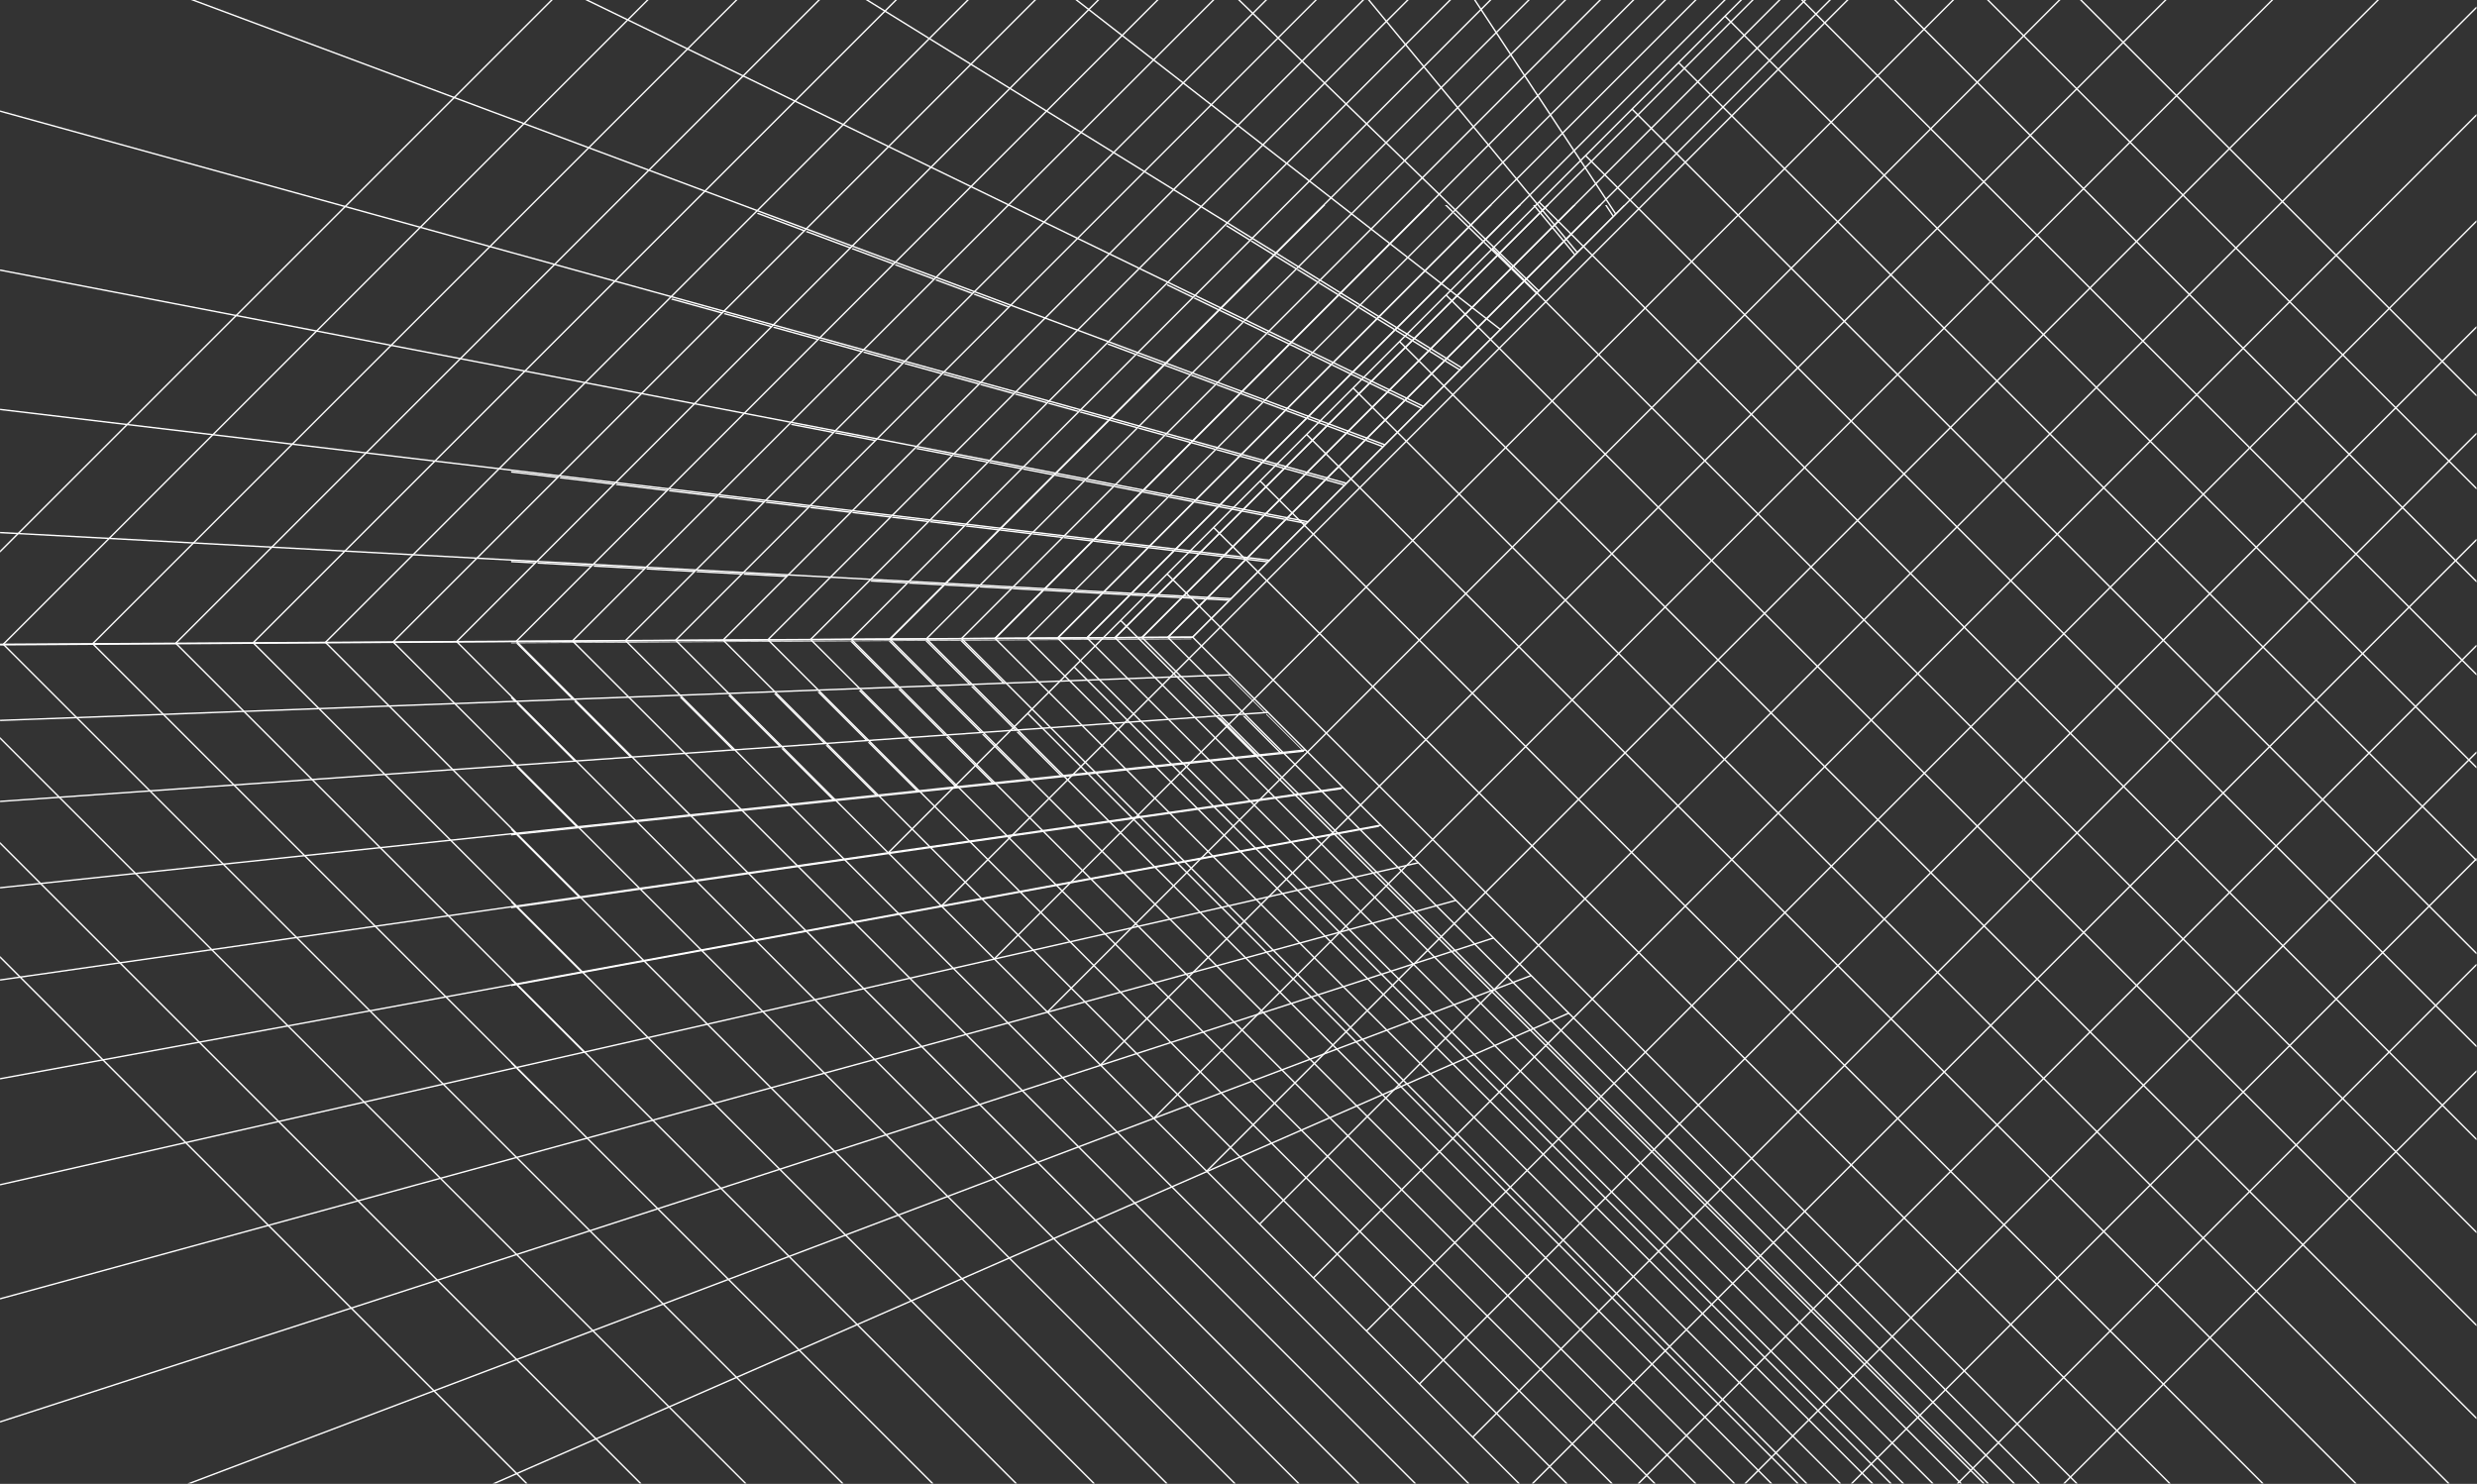 <svg xmlns="http://www.w3.org/2000/svg" width="2474.666" height="1482.667"><rect width="100%" height="100%" fill="#333333" stroke="none"/><defs><clipPath id="a" clipPathUnits="userSpaceOnUse"><path d="m2202.64 6551.63-356.5 133.05 8.07 8.07 356.5-133.05z"/></clipPath><clipPath id="b" clipPathUnits="userSpaceOnUse"><path d="M1584.98 5933.97 1201.46 6040l8.45 8.44 383.51-106.03z"/></clipPath><clipPath id="c" clipPathUnits="userSpaceOnUse"><path d="M349.57 4698.56 0 4740.09v10.45l358.91-42.64z"/></clipPath><clipPath id="d" clipPathUnits="userSpaceOnUse"><path d="m2547.1 6423.07-333.77 124.57 8.07 8.07 333.77-124.57z"/></clipPath><clipPath id="e" clipPathUnits="userSpaceOnUse"><path d="m1955.55 5831.52-359.07 99.27 8.45 8.44 359.06-99.26z"/></clipPath><clipPath id="f" clipPathUnits="userSpaceOnUse"><path d="M772.352 4648.33 362.691 4697l9.344 9.34 409.66-48.67z"/></clipPath><clipPath id="g" clipPathUnits="userSpaceOnUse"><path d="M180.711 4056.69 0 4066.4v10.4l190.586-10.24z"/></clipPath><clipPath id="h" clipPathUnits="userSpaceOnUse"><path d="m2870.89 6302.23-313.1 116.85 8.07 8.07 313.1-116.85z"/></clipPath><clipPath id="i" clipPathUnits="userSpaceOnUse"><path d="m2303.88 5735.23-336.82 93.11 8.44 8.45 336.82-93.12z"/></clipPath><clipPath id="j" clipPathUnits="userSpaceOnUse"><path d="m1169.77 4601.11-384.29 45.66 9.344 9.34 384.286-45.65z"/></clipPath><clipPath id="k" clipPathUnits="userSpaceOnUse"><path d="m602.668 4034.01-408.02 21.93 9.875 9.87 408.016-21.92z"/></clipPath><clipPath id="l" clipPathUnits="userSpaceOnUse"><path d="m3175.8 6188.44-294.22 109.8 8.07 8.07 294.22-109.8z"/></clipPath><clipPath id="m" clipPathUnits="userSpaceOnUse"><path d="m2631.9 5644.54-316.51 87.51 8.44 8.44 316.52-87.5z"/></clipPath><clipPath id="n" clipPathUnits="userSpaceOnUse"><path d="m1544.01 4556.65-361.12 42.9 9.35 9.35 361.12-42.91z"/></clipPath><clipPath id="o" clipPathUnits="userSpaceOnUse"><path d="m1000.02 4012.66-383.415 20.61 9.872 9.87 383.423-20.61z"/></clipPath><clipPath id="p" clipPathUnits="userSpaceOnUse"><path d="m3463.45 6081.09-276.95 103.36 8.07 8.07 276.95-103.37z"/></clipPath><clipPath id="q" clipPathUnits="userSpaceOnUse"><path d="m2941.36 5558.99-297.95 82.37 8.45 8.44 297.94-82.37z"/></clipPath><clipPath id="r" clipPathUnits="userSpaceOnUse"><path d="m2419.23 5036.86-318.94 61.38 8.86 8.86 318.94-61.38z"/></clipPath><clipPath id="s" clipPathUnits="userSpaceOnUse"><path d="m1897.07 4514.71-339.93 40.38 9.35 9.34 339.92-40.38z"/></clipPath><clipPath id="t" clipPathUnits="userSpaceOnUse"><path d="m1374.88 3992.52-360.92 19.39 9.88 9.87 360.91-19.39z"/></clipPath><clipPath id="u" clipPathUnits="userSpaceOnUse"><path d="m3735.24 5979.65-261.09 97.44 8.07 8.07 261.09-97.44z"/></clipPath><clipPath id="v" clipPathUnits="userSpaceOnUse"><path d="m3233.75 5478.16-280.88 77.65 8.44 8.44 280.88-77.65z"/></clipPath><clipPath id="w" clipPathUnits="userSpaceOnUse"><path d="m2732.22 4976.63-300.67 57.86 8.86 8.86 300.67-57.86z"/></clipPath><clipPath id="x" clipPathUnits="userSpaceOnUse"><path d="m2230.66 4475.07-320.45 38.08 9.34 9.34 320.46-38.07z"/></clipPath><clipPath id="y" clipPathUnits="userSpaceOnUse"><path d="m1729.08 3973.49-340.25 18.28 9.87 9.87 340.25-18.28z"/></clipPath><clipPath id="z" clipPathUnits="userSpaceOnUse"><path d="m3511.21 5401.45-265.96 73.53 8.44 8.44 265.96-73.52z"/></clipPath><clipPath id="A" clipPathUnits="userSpaceOnUse"><path d="m2547.21 4437.46-303.42 36.05 9.34 9.35 303.43-36.05z"/></clipPath><clipPath id="B" clipPathUnits="userSpaceOnUse"><path d="m2065.17 3955.43-322.16 17.31 9.87 9.87 322.17-17.31z"/></clipPath><clipPath id="C" clipPathUnits="userSpaceOnUse"><path d="m4021.71 5260.32-237.43 65.64 8.44 8.44 237.43-65.64zm-248.94 68.82-250.06 69.13 8.44 8.45 250.07-69.14z"/></clipPath><clipPath id="D" clipPathUnits="userSpaceOnUse"><path d="m3575.69 4814.31-254.15 48.91 8.85 8.86 254.16-48.91zm-266.47 51.28-267.68 51.51 8.86 8.86 267.68-51.51z"/></clipPath><clipPath id="E" clipPathUnits="userSpaceOnUse"><path d="m3129.65 4368.27-270.88 32.18 9.34 9.34 270.89-32.18zm-284.01 33.74-285.3 33.9 9.34 9.34 285.31-33.9z"/></clipPath><clipPath id="F" clipPathUnits="userSpaceOnUse"><path d="m8273.13 6664.89-56.05 85.11h12.45l51.1-77.6z"/></clipPath><clipPath id="G" clipPathUnits="userSpaceOnUse"><path d="m7984.52 6376.29-77.1 93.39 7.38 7.38 77.11-93.38zm-83.74 101.43-80.6 97.62 7.39 7.38 80.59-97.61zm-87.24 105.66-84.21 102 7.38 7.38 84.21-101.99zm-90.85 110.04-46.72 56.58h13.48l40.62-49.2z"/></clipPath><clipPath id="H" clipPathUnits="userSpaceOnUse"><path d="m7695.87 6087.64-86.51 83.98 7.34 7.34 86.52-83.97zm-93.96 91.21-90.44 87.78 7.35 7.35 90.43-87.78zm-97.89 95.01-94.49 91.72 7.35 7.35 94.49-91.72zm-101.94 98.95-98.79 95.9 7.34 7.35 98.8-95.9zm-106.25 103.14-103.38 100.35 7.35 7.34 103.38-100.35zM7185 6583.53l-108.27 105.09 7.35 7.35 108.27-105.1zm-115.72 112.33L7013.5 6750h14.91l48.21-46.8z"/></clipPath><clipPath id="I" clipPathUnits="userSpaceOnUse"><path d="m7118.42 5510.19-105.33 65.16 7.55 7.55 105.34-65.16zm-114.4 70.77-110.11 68.11 7.55 7.55 110.11-68.11zm-119.18 73.72-115.04 71.16 7.55 7.55 115.04-71.16zm-124.12 76.77-120.28 74.41 7.55 7.55 120.28-74.41zm-129.36 80.02-125.87 77.86 7.55 7.55 125.87-77.86zm-134.94 83.47-131.83 81.54 7.55 7.56 131.83-81.55zm-140.9 87.16-138.2 85.48 7.55 7.55 138.2-85.48zm-147.27 91.1-144.99 89.68 7.55 7.55 144.99-89.68zm-154.07 95.29-152.27 94.19 7.55 7.55 152.27-94.19zm-161.34 99.81-160.08 99.02 7.55 7.54 160.08-99.01zm-169.16 104.63-168.48 104.21 7.55 7.56 168.48-104.22zm-177.55 109.83-177.5 109.79 7.55 7.55 177.49-109.79z"/></clipPath><clipPath id="J" clipPathUnits="userSpaceOnUse"><path d="m6829.63 5221.4-114.74 55.75 7.78 7.77 114.74-55.74zm-124.62 60.55-119.95 58.27 7.78 7.78 119.94-58.27zm-129.83 63.07-125.32 60.88 7.78 7.78 125.31-60.88zm-135.21 65.69-131.03 63.66 7.78 7.77 131.03-63.66zm-140.92 68.46-137.11 66.61 7.78 7.78 137.11-66.61zm-146.99 71.41-143.61 69.77 7.78 7.78 143.61-69.77zm-153.49 74.57-150.54 73.14 7.77 7.78 150.55-73.14zm-160.43 77.94-157.94 76.73 7.78 7.78 157.94-76.73zm-167.82 81.54-165.88 80.58 7.77 7.78 165.88-80.59zm-175.77 85.39-174.38 84.71 7.78 7.78 174.38-84.72zm-184.26 89.52-183.54 89.16 7.78 7.78 183.54-89.17zm-193.42 93.96-193.36 93.94 7.78 7.78 193.36-93.94z"/></clipPath><clipPath id="K" clipPathUnits="userSpaceOnUse"><path d="m6540.83 4932.59-124.16 46.34 8.07 8.07 124.15-46.34zm-134.85 50.33-129.78 48.44 8.07 8.06 129.77-48.43zm-140.48 52.43-135.59 50.6 8.06 8.07 135.6-50.61zm-146.29 54.59-141.78 52.92 8.07 8.06 141.78-52.91zm-152.48 56.91-148.35 55.37 8.06 8.07 148.36-55.37zm-159.05 59.36-155.38 57.99 8.07 8.06 155.38-57.99zm-166.07 61.98-162.89 60.79 8.06 8.07 162.89-60.79zm-173.59 64.78-170.89 63.78 8.07 8.07 170.89-63.78zm-181.59 67.77-179.48 66.99 8.07 8.06 179.48-66.98zm-190.17 70.98-188.69 70.41 8.07 8.07 188.68-70.42zm-199.38 74.4-198.59 74.12 8.07 8.07 198.59-74.12zm-209.28 78.11-209.22 78.08 8.07 8.07 209.22-78.08z"/></clipPath><clipPath id="L" clipPathUnits="userSpaceOnUse"><path d="m6251.98 4643.75-133.56 36.92 8.44 8.45 133.56-36.93zm-145.07 40.1-139.61 38.6 8.44 8.44 139.61-38.59zm-151.12 41.78-145.87 40.33 8.44 8.44 145.87-40.32zm-157.38 43.51-152.52 42.17 8.44 8.44 152.52-42.17zm-164.04 45.35-159.6 44.12 8.44 8.45 159.61-44.13zm-171.1 47.3-167.16 46.22 8.44 8.44 167.16-46.22zm-178.67 49.4-175.23 48.44 8.44 8.44 175.24-48.44zm-186.74 51.62-183.84 50.83 8.44 8.44 183.85-50.83zm-195.35 54.01-193.09 53.38 8.44 8.44 193.09-53.38zm-204.59 56.56-202.98 56.12 8.44 8.44 202.98-56.12zm-214.49 59.3-213.64 59.06 8.45 8.44 213.63-59.06zm-225.14 62.24-225.07 62.22 8.44 8.44 225.07-62.22z"/></clipPath><clipPath id="M" clipPathUnits="userSpaceOnUse"><path d="m5963.1 4354.87-142.98 27.51 8.86 8.86 142.98-27.51zm-155.29 29.88-149.45 28.76 8.85 8.86 149.46-28.76zm-161.77 31.13-156.15 30.05 8.86 8.86 156.15-30.05zm-168.47 32.42-163.27 31.42 8.86 8.86 163.27-31.42zm-175.59 33.8-170.85 32.87 8.86 8.86 170.85-32.88zm-183.16 35.24-178.94 34.44 8.86 8.86 178.94-34.44zm-191.25 36.81-187.59 36.1 8.86 8.86 187.58-36.1zm-199.9 38.47-196.8 37.87 8.86 8.86 196.8-37.87zm-209.12 40.24-206.69 39.78 8.86 8.86 206.69-39.78zm-219 42.15-217.29 41.81 8.86 8.86 217.29-41.81zm-229.6 44.18-228.69 44.01 8.86 8.86 228.68-44.01zm-241.01 46.38-240.93 46.37 8.86 8.86 240.93-46.37z"/></clipPath><clipPath id="N" clipPathUnits="userSpaceOnUse"><path d="m5674.19 4065.96-152.38 18.1 9.34 9.35 152.39-18.1zm-165.51 19.66-159.29 18.93 9.35 9.34 159.29-18.92zm-172.42 20.49-166.42 19.77 9.34 9.35 166.43-19.78zm-179.55 21.33-174.01 20.67 9.34 9.35 174.01-20.67zm-187.15 22.24-182.09 21.63 9.34 9.34 182.09-21.63zm-195.21 23.19-190.72 22.66 9.34 9.34 190.72-22.66zm-203.85 24.22-199.93 23.75 9.35 9.34 199.93-23.75zm-213.05 25.31-209.75 24.92 9.34 9.34 209.75-24.92zm-222.88 26.48-220.3 26.17 9.35 9.34 220.29-26.17zm-233.42 27.73-231.59 27.51 9.35 9.35 231.58-27.52zm-244.72 29.07-243.73 28.96 9.34 9.34 243.74-28.95zm-256.86 30.52-256.79 30.51 9.35 9.34 256.78-30.51z"/></clipPath><clipPath id="O" clipPathUnits="userSpaceOnUse"><path d="m5385.25 3777.02-161.79 8.69 9.87 9.88 161.79-8.7zm-175.73 9.44-169.13 9.09 9.88 9.87 169.12-9.08zm-183.06 9.84-176.71 9.5 9.87 9.87 176.71-9.5zm-190.65 10.24-184.76 9.93 9.88 9.87 184.75-9.92zm-198.71 10.68-193.33 10.39 9.87 9.87 193.34-10.39zm-207.26 11.14-202.5 10.88 9.88 9.87 202.49-10.88zm-216.43 11.63-212.28 11.41 9.87 9.87 212.28-11.41zm-226.22 12.16-222.7 11.96 9.87 9.87 222.71-11.96zm-236.64 12.71-233.9 12.57 9.87 9.87 233.91-12.57zm-247.83 13.32-245.89 13.21 9.88 9.87 245.88-13.21zm-259.83 13.96-258.79 13.91 9.87 9.87 258.79-13.91zm-272.73 14.66-272.64 14.65 9.87 9.87 272.65-14.65z"/></clipPath><clipPath id="P" clipPathUnits="userSpaceOnUse"><path d="m5108.98 3493.41-.02 4.96-2.37-.02.13.14 278.53 278.53 9.87 9.87 279.07 279.07 9.35 9.35 279.56 279.56 8.86 8.86 280.02 280.02 8.44 8.44 280.41 280.4 8.06 8.07 280.74 280.74 7.78 7.78 281.01 281.01 7.56 7.55 281.19 281.2 7.41 7.41 281.29 281.29 7.35 7.35 281.3 281.3 7.39 7.39 281.22 281.21 7.5 7.51 77.6 77.6h7.34L5108.9 3493.32"/></clipPath><clipPath id="Q" clipPathUnits="userSpaceOnUse"><path d="m4920.3 3497.25.05.05 289.17 289.16 9.87 9.88 289.29 289.28 9.35 9.35 289.78 289.78 8.86 8.86 290.24 290.24 8.44 8.45 290.63 290.62 8.06 8.07 290.97 290.96 7.77 7.78 291.24 291.23 7.55 7.55 291.42 291.42 7.41 7.41 291.51 291.51 7.34 7.35 291.53 291.52 7.38 7.39 264.9 264.89h14.68l-272.94-272.94-7.38-7.38-290.72-290.72-7.34-7.34-290.7-290.7-7.41-7.41-290.61-290.61-7.55-7.55-290.42-290.43-7.78-7.77L6424.74 4987l-8.07-8.07-289.81-289.81-8.44-8.45-289.44-289.43-8.86-8.86-288.97-288.97-9.34-9.35-288.48-288.47-9.87-9.88-288.33-288.32-.05-.06z"/></clipPath><clipPath id="R" clipPathUnits="userSpaceOnUse"><path d="m4726.25 3496.09 300.21 300.21 9.87 9.87 299.93 299.94 9.35 9.34 300.43 300.43 8.86 8.86 300.89 300.89 8.44 8.45 301.27 301.27 8.07 8.06 301.61 301.61 7.77 7.78 301.89 301.88 7.55 7.55 302.06 302.07 7.41 7.41 302.16 302.15 7.35 7.35 302.17 302.17 7.38 7.39L7980.16 6750h14.68l-167.27-167.28-7.39-7.38-301.36-301.36-7.35-7.35-301.34-301.34-7.41-7.41-301.26-301.26-7.55-7.55L6592.84 5348l-7.78-7.78-300.79-300.8-8.07-8.06-300.46-300.47-8.44-8.44-300.09-300.08-8.85-8.86-299.62-299.62-9.35-9.34-299.12-299.13-9.88-9.87-299.37-299.37z"/></clipPath><clipPath id="S" clipPathUnits="userSpaceOnUse"><path d="m4524.16 3494.89 311.65 311.65 9.87 9.88 311.03 311.02 9.34 9.35 311.52 311.51 8.86 8.86 311.98 311.98 8.44 8.44 312.36 312.36 8.07 8.07 312.69 312.7 7.78 7.77 312.97 312.97 7.55 7.55 313.16 313.16 7.41 7.41 313.24 313.24 7.35 7.35 313.26 313.26 7.38 7.38 49.2 49.2h14.69l-57.25-57.24-7.38-7.38-312.45-312.45-7.35-7.35-312.43-312.44-7.41-7.41-312.34-312.34-7.55-7.55-312.16-312.16-7.78-7.78-311.89-311.88-8.06-8.07-311.55-311.55-8.44-8.44-311.17-311.17-8.86-8.86-310.71-310.7-9.34-9.35-310.22-310.21-9.87-9.87-310.81-310.82z"/></clipPath><clipPath id="T" clipPathUnits="userSpaceOnUse"><path d="m4313.52 3493.64 323.58 323.58 9.88 9.87 322.58 322.59 9.34 9.34 323.08 323.08 8.86 8.85 323.53 323.54 8.45 8.44 323.91 323.92 8.07 8.07 324.25 324.25 7.78 7.78 324.53 324.52 7.55 7.55 324.71 324.71 7.41 7.41 324.8 324.81 7.35 7.34L7569.89 6750h14.69l-273.95-273.94-7.34-7.35-324-323.99-7.4-7.41-323.9-323.9-7.55-7.55-323.72-323.72-7.78-7.77-323.44-323.45-8.07-8.06-323.1-323.11-8.44-8.44-322.73-322.73-8.86-8.86-322.26-322.26-9.34-9.35-321.77-321.77-9.88-9.87-322.74-322.74z"/></clipPath><clipPath id="U" clipPathUnits="userSpaceOnUse"><path d="m4093.82 3492.33 336.02 336.03 9.87 9.87 334.64 334.64 9.34 9.34 335.13 335.13 8.86 8.86 335.59 335.59 8.44 8.44 335.97 335.98 8.07 8.06 336.31 336.31 7.78 7.78 336.58 336.58 7.55 7.55 336.76 336.77 7.41 7.41L7185 6583.53l7.35 7.34L7351.48 6750h14.68l-166.36-166.36-7.35-7.34-336.05-336.05-7.41-7.41-335.95-335.96-7.55-7.55-335.77-335.77-7.78-7.78-335.5-335.49-8.06-8.07-335.17-335.16-8.44-8.45-334.78-334.78-8.86-8.86-334.32-334.32-9.34-9.34-333.83-333.83-9.87-9.87-335.19-335.19z"/></clipPath><clipPath id="V" clipPathUnits="userSpaceOnUse"><path d="m3624.59 3489.55 362.6 362.6 9.88 9.87 360.38 360.38 9.34 9.34 360.88 360.88 8.86 8.86 361.33 361.33 8.45 8.44 361.71 361.72 8.07 8.07 362.05 362.05 7.78 7.78 362.33 362.33 7.55 7.55 362.51 362.5 7.41 7.41L6885.06 6750h14.68l-305.76-305.76-7.41-7.41-361.7-361.7-7.55-7.55-361.52-361.51-7.77-7.78-361.25-361.24-8.06-8.07-360.91-360.91-8.44-8.44-360.53-360.52-8.86-8.86-360.06-360.07-9.35-9.34L4011 3861.27l-9.87-9.87-361.76-361.77z"/></clipPath><clipPath id="W" clipPathUnits="userSpaceOnUse"><path d="m2835.61 3484.86 407.28 407.28 9.87 9.87 403.67 403.67 9.35 9.35 404.17 404.16 8.85 8.86 404.63 404.63 8.44 8.44 405.01 405 8.07 8.07 405.34 405.35 7.78 7.77 405.61 405.62 7.55 7.55L6100.76 6750h14.68l-375.13-375.14-7.55-7.54-404.81-404.81-7.78-7.78-404.53-404.53-8.07-8.07-404.19-404.19-8.44-8.44-403.82-403.82-8.86-8.86-403.35-403.35-9.35-9.35-402.85-402.86-9.88-9.87-406.45-406.45z"/></clipPath><clipPath id="X" clipPathUnits="userSpaceOnUse"><path d="M315.574 0h-14.679L38.957 261.941l11.965 2.711z"/></clipPath><clipPath id="Y" clipPathUnits="userSpaceOnUse"><path d="M30.27 270.621 0 300.891v14.679l42.234-42.23z"/></clipPath><clipPath id="Z" clipPathUnits="userSpaceOnUse"><path d="M540.688 386.52 38.551 888.66l12.402 2.281 501.699-501.699z"/></clipPath><clipPath id="aa" clipPathUnits="userSpaceOnUse"><path d="M29.629 897.582 0 927.211v14.68l42.031-42.032z"/></clipPath><clipPath id="ab" clipPathUnits="userSpaceOnUse"><path d="M522.641 988.141 38.164 1472.62l12.844 1.84 484.039-484.038z"/></clipPath><clipPath id="ac" clipPathUnits="userSpaceOnUse"><path d="M28.988 1481.79 0 1510.78v14.69l41.832-41.84z"/></clipPath><clipPath id="ad" clipPathUnits="userSpaceOnUse"><path d="M505.77 1550.11 37.844 2018.04l13.285 1.4 467.484-467.49z"/></clipPath><clipPath id="ae" clipPathUnits="userSpaceOnUse"><path d="M28.387 2027.49 0 2055.88v14.69l41.672-41.67z"/></clipPath><clipPath id="af" clipPathUnits="userSpaceOnUse"><path d="M489.93 2076.21 37.523 2528.62l13.72.96 451.964-451.97z"/></clipPath><clipPath id="ag" clipPathUnits="userSpaceOnUse"><path d="m2416.33 2279.55-388.82 388.82 13.72.97 388.38-388.39z"/></clipPath><clipPath id="ah" clipPathUnits="userSpaceOnUse"><path d="m2739.67 2313.68-378.15 378.15 13.71.97 377.71-377.72z"/></clipPath><clipPath id="ai" clipPathUnits="userSpaceOnUse"><path d="m3046.12 2346.03-368.04 368.03 13.73.97 367.59-367.6z"/></clipPath><clipPath id="aj" clipPathUnits="userSpaceOnUse"><path d="m3336.98 2376.73-358.44 358.44 13.73.96 358-358z"/></clipPath><clipPath id="ak" clipPathUnits="userSpaceOnUse"><path d="m3613.41 2405.91-349.31 349.31 13.73.96 348.87-348.87z"/></clipPath><clipPath id="al" clipPathUnits="userSpaceOnUse"><path d="m3876.45 2433.67-340.63 340.63 13.73.97 340.19-340.19z"/></clipPath><clipPath id="am" clipPathUnits="userSpaceOnUse"><path d="m4127.06 2460.13-332.36 332.36 13.72.96 331.92-331.92z"/></clipPath><clipPath id="an" clipPathUnits="userSpaceOnUse"><path d="m5596.75 2615.26-283.85 283.85 13.73.96 283.41-283.41z"/></clipPath><clipPath id="ao" clipPathUnits="userSpaceOnUse"><path d="m5773.33 2633.9-278.02 278.02 13.72.96 277.58-277.58z"/></clipPath><clipPath id="ap" clipPathUnits="userSpaceOnUse"><path d="m5943.01 2651.81-272.43 272.42 2.36.16-.44 6.22 278.01-278.01z"/></clipPath><clipPath id="aq" clipPathUnits="userSpaceOnUse"><path d="M0 881.582v10.559l29.629 5.441 12.402 2.277 480.61 88.282 12.406 2.281 448.101 82.318 12.403 2.28 418.669 76.9 12.4 2.28 391.99 72.01 12.41 2.28 367.71 67.55 12.4 2.27 345.55 63.48 12.41 2.28 325.27 59.75 12.41 2.28 306.67 56.34 12.41 2.27 289.59 53.2 12.4 2.28 273.82 50.3 12.4 2.28 259.26 47.62 12.41 2.28 245.77 45.15 12.41 2.28 233.27 42.85 12.41 2.28 221.65 40.72 12.4 2.28 210.87 38.73 12.41 2.28 200.77 36.88 12.4 2.28 191.37 35.15 12.41 2.28 182.58 33.54 12.4 2.28 174.32 32.02 12.41 2.28 166.6 30.61 12.4 2.27 159.33 29.27 12.41 2.28 152.51 28.02 12.41 2.28 146.06 26.83 7.01 1.29 3.45-3.45 1.16-6.27-2.69-.49-146.07-26.84-12.41-2.27-152.51-28.02-12.41-2.28-159.33-29.27-12.4-2.28-166.6-30.6-12.41-2.28-174.32-32.02-12.4-2.28-182.58-33.54-12.4-2.28-191.38-35.15-12.4-2.28-200.77-36.88-12.4-2.28-210.88-38.74-12.4-2.28-221.65-40.71-12.41-2.28-233.27-42.85-12.41-2.28-245.77-45.15-12.41-2.28-259.25-47.62-12.41-2.28-273.82-50.3-12.4-2.28-289.59-53.2-12.4-2.28-306.67-56.33-12.42-2.28-325.27-59.75-12.41-2.28-345.54-63.48-12.41-2.28-367.71-67.54-12.4-2.28-392-72.01-12.4-2.28-418.67-76.91-12.404-2.27-448.101-82.32-12.406-2.281-480.606-88.278-12.402-2.281z"/></clipPath><clipPath id="ar" clipPathUnits="userSpaceOnUse"><path d="M0 1467.15v10.49l28.988 4.15 12.844 1.84 463.938 66.48 12.843 1.84 433.461 62.12 12.84 1.84 405.846 58.15 12.85 1.84 380.7 54.55 12.85 1.84 357.76 51.27 12.84 1.84 336.77 48.25 12.85 1.85 317.51 45.49 12.84 1.84 299.82 42.97 12.84 1.84 283.5 40.62 12.84 1.84 268.42 38.46 12.85 1.84 254.46 36.46 12.85 1.85 241.51 34.6 12.84 1.84 229.49 32.89 12.84 1.84 218.32 31.28 12.85 1.84 207.86 29.79 12.84 1.84 198.14 28.39 12.84 1.84 189.04 27.09 12.83 1.84 180.49 25.86 12.84 1.84 172.49 24.71 12.84 1.84 164.96 23.64 12.85 1.84 157.9 22.63 12.84 1.84 151.23 21.67 7.26 1.04 3.6-3.6.9-6.25-2.58-.37-151.23-21.67-12.84-1.84-157.91-22.63-12.84-1.84-164.96-23.63-12.84-1.84-172.49-24.72-12.84-1.84-180.49-25.86-12.84-1.84-189.03-27.09-12.84-1.84-198.14-28.39-12.84-1.84-207.86-29.79-12.85-1.84-218.32-31.28-12.84-1.84-229.49-32.88-12.85-1.84-241.51-34.61-12.84-1.84-254.47-36.46-12.85-1.85-268.41-38.46-12.84-1.84-283.5-40.62-12.84-1.84-299.82-42.96-12.85-1.84-317.5-45.5-12.86-1.84-336.76-48.26-12.85-1.84-357.76-51.26-12.84-1.84-380.7-54.55-12.85-1.85-405.85-58.15-12.836-1.84-433.465-62.11-12.844-1.84-463.937-66.48-12.844-1.84z"/></clipPath><clipPath id="as" clipPathUnits="userSpaceOnUse"><path d="M0 2014.04v10.46l28.387 2.99 13.285 1.41 448.258 47.31 13.277 1.4 419.703 44.3 13.285 1.41 393.695 41.55 13.29 1.41 369.97 39.05 13.28 1.4 348.26 36.76 13.29 1.4 328.35 34.66 13.28 1.4 310.06 32.73 13.27 1.4 293.18 30.95 13.28 1.4 277.58 29.3 13.29 1.4 263.14 27.78 13.29 1.4 249.75 26.36 13.29 1.41 237.32 25.05 13.28 1.4 225.78 23.83 13.28 1.4 214.96 22.69 13.27 1.4 204.91 21.63 13.28 1.4 195.49 20.64 13.27 1.4 186.64 19.7 13.29 1.4 178.38 18.83 13.27 1.4 170.59 18.01 13.29 1.4 163.29 17.24 13.28 1.4 156.4 16.51 7.5.79 3.76-3.76.66-6.22-2.47-.26-156.39-16.51-13.29-1.4-163.29-17.24-13.29-1.4-170.58-18.01-13.28-1.4-178.38-18.83-13.28-1.4-186.65-19.7-13.27-1.4-195.49-20.64-13.28-1.4-204.91-21.63-13.27-1.4-214.96-22.69-13.28-1.4-225.78-23.83-13.28-1.41-237.32-25.05-13.28-1.4-249.76-26.36-13.28-1.4-263.15-27.78-13.29-1.4-277.57-29.3-13.29-1.41-293.17-30.94-13.28-1.4-310.05-32.73-13.29-1.4-328.34-34.66-13.29-1.4-348.26-36.76-13.29-1.41-369.97-39.05-13.28-1.4-393.702-41.56-13.285-1.4-419.699-44.3-13.277-1.4-448.258-47.32-13.285-1.4z"/></clipPath><clipPath id="at" clipPathUnits="userSpaceOnUse"><path d="M27.781 2538.36 0 2566.14v14.68l41.496-41.49z"/></clipPath><clipPath id="au" clipPathUnits="userSpaceOnUse"><path d="M475.051 2569.77 37.219 3007.61l14.16.52 437.394-437.39z"/></clipPath><clipPath id="av" clipPathUnits="userSpaceOnUse"><path d="m895.465 2599.3-424.399 424.4 14.164.52 423.958-423.96z"/></clipPath><clipPath id="aw" clipPathUnits="userSpaceOnUse"><path d="m1664.85 2653.33-399.82 399.82 14.17.52 399.38-399.37z"/></clipPath><clipPath id="ax" clipPathUnits="userSpaceOnUse"><path d="m2017.76 2678.12-388.54 388.54 14.16.52 388.1-388.1z"/></clipPath><clipPath id="ay" clipPathUnits="userSpaceOnUse"><path d="m2351.77 2701.58-377.86 377.86 14.15.53 377.43-377.43z"/></clipPath><clipPath id="az" clipPathUnits="userSpaceOnUse"><path d="m2668.34 2723.81-367.75 367.75 14.16.53 367.31-367.32z"/></clipPath><clipPath id="aA" clipPathUnits="userSpaceOnUse"><path d="m2968.8 2744.91-358.15 358.15 14.16.53 357.72-357.72z"/></clipPath><clipPath id="aB" clipPathUnits="userSpaceOnUse"><path d="m3254.36 2764.96-349.03 349.03 14.16.53 348.6-348.59z"/></clipPath><clipPath id="aC" clipPathUnits="userSpaceOnUse"><path d="m3526.08 2784.05-340.35 340.34 14.17.53 339.91-339.91z"/></clipPath><clipPath id="aD" clipPathUnits="userSpaceOnUse"><path d="m3784.96 2802.23-332.08 332.07 14.16.53 331.64-331.64z"/></clipPath><clipPath id="aE" clipPathUnits="userSpaceOnUse"><path d="m5660.84 2933.97-272.14 272.14 2.28.08-.23 6.17 277.85-277.85z"/></clipPath><clipPath id="aF" clipPathUnits="userSpaceOnUse"><path d="M27.191 3017.63 0 3044.82v14.69l41.352-41.35z"/></clipPath><clipPath id="aG" clipPathUnits="userSpaceOnUse"><path d="m461.039 3033.73-424.101 424.1 14.601.09 423.664-423.67z"/></clipPath><clipPath id="aH" clipPathUnits="userSpaceOnUse"><path d="m2895.31 3124.02-348.73 348.73 14.6.08 348.29-348.29z"/></clipPath><clipPath id="aI" clipPathUnits="userSpaceOnUse"><path d="m3175.71 3134.42-340.05 340.04 14.61.09 339.6-339.61z"/></clipPath><clipPath id="aJ" clipPathUnits="userSpaceOnUse"><path d="m3442.86 3144.33-331.78 331.77 14.6.09 331.33-331.34z"/></clipPath><clipPath id="aK" clipPathUnits="userSpaceOnUse"><path d="m3697.7 3153.78-323.89 323.88 14.6.09 323.44-323.44z"/></clipPath><clipPath id="aL" clipPathUnits="userSpaceOnUse"><path d="M0 3457.61v5.32l5108.98 30.37.01-.11.03-5.21-2.17-.02-171.88-1.02-14.6-.08-179.46-1.07-14.6-.09-187.48-1.11-14.59-.09-196.04-1.16-14.6-.09-205.13-1.22-14.59-.09-214.85-1.27-14.59-.09-225.2-1.34-14.59-.09-236.24-1.4-14.6-.09-248.13-1.47-14.6-.09-260.81-1.55-14.61-.09-274.48-1.63-14.6-.08-289.21-1.72-14.6-.09-305.06-1.81-14.6-.09-322.21-1.92-14.59-.08-340.76-2.03-14.6-.08-360.852-2.15-14.61-.09-382.742-2.27-14.605-.09-406.602-2.41-14.602-.09z"/></clipPath></defs><path d="m865.483-208.918 105.932-160.864.868.572-105.555 160.292zm-79.513 0 156.652-189.735.802.662-156.107 189.073zm-97.344 0L913.834-427.52l.724.745-224.441 217.857zm-121.924 0L885.05-456.385l.638.821-317.294 246.646zm-157.155 0 446.722-276.325.546.884L411.52-208.918zm-210.227 0 628.169-305.179.454.935L201.7-208.918zm-295.623 0L798.71-542.942l.362.973-892.406 333.051zm-142.828-82.824v-1.078L769.926-571.78l.276 1.001zm0-119.171v-1.057l980.27-188.646.198 1.018zm0-104.447v-1.046L712.35-629.448l.122 1.031zm0-92.297v-1.04l922.688-49.582.056 1.038zm0-85.183 893.893 5.734-.006 1.038-893.887-5.733z" style="fill:#fff;fill-opacity:1;fill-rule:nonzero;stroke:none;stroke-width:.1" transform="matrix(1.333 0 0 -1.333 318.842 -278.557)"/><path d="m1131.692-208.918-477.301-477.3.734-.735 478.035 478.035zm-18.517 0L635.779-686.313l.734-.735 478.13 478.13zm-19.29 0-477.53-477.528.736-.735 478.262 478.263zm-20.089 0-477.631-477.63.734-.735 478.365 478.365zm-20.938 0L575.092-686.683l.736-.734 478.498 478.5zm-21.842 0L553.112-686.823l.733-.735 478.639 478.64zm-22.806 0L530.129-687l.734-.734 478.818 478.817zm-23.835 0-478.17-478.169.734-.734 478.904 478.903zm-24.937 0L481.126-687.23l.734-.734 479.047 479.047zm-53.493 0L427.28-687.582l.735-.735 479.398 479.4zm27.378 0-478.501-478.5.735-.734 479.235 479.234zm-56.117 0L398.37-687.753l.734-.734 479.57 479.57zm-61.974 0L336.025-688.125l.735-.734L816.7-208.918zm31.776 0L367.99-687.935l.734-.734 479.75 479.751zm-65.164 0L302.39-688.37l.734-.735 480.187 480.188zm-72.738 0L229.263-688.76l.735-.734 480.577 480.576zm37.323 0-479.62-479.618.735-.734 480.352 480.352zm-76.824 0L189.528-688.995l.735-.735 480.81 480.812zm-86.335 0L102.679-689.51l.735-.734L584.74-208.918zm44.464 0L147.407-689.245l.734-.735 481.062 481.062zm-91.764 0L55.093-689.795l.735-.733 481.61 481.61zm-104.287 0-481.5-481.5.734-.735L433.15-208.918zm53.864 0L4.369-690.096l.734-.734 481.912 481.912zm-173.423 0-482.216-482.216.734-.734 482.95 482.95zm61.892 0L-107.83-690.765l.734-.733 482.58 482.58zm-613.147-414.271L175.14-208.918h-1.469L-239.13-621.72zm484.66 414.271-482.615-482.615.735-.735 483.349 483.35z" style="fill:#fff;fill-opacity:1;fill-rule:nonzero;stroke:none;stroke-width:.1" transform="matrix(1.333 0 0 -1.333 318.842 -278.557)"/><g clip-path="url(#a)" style="fill:#fff" transform="matrix(.133 0 0 -.133 510.667 1102.667)"><path d="m2202.64 6551.63-356.5 133.05 8.07 8.07 356.5-133.05z" style="fill:#fff;fill-opacity:1;fill-rule:nonzero;stroke:none"/></g><g clip-path="url(#b)" style="fill:#fff" transform="matrix(.133 0 0 -.133 510.667 1102.667)"><path d="M1584.98 5933.97 1201.46 6040l8.45 8.44 383.51-106.03z" style="fill:#fff;fill-opacity:1;fill-rule:nonzero;stroke:none"/></g><g clip-path="url(#c)" style="fill:#fff" transform="matrix(.133 0 0 -.133 510.667 1102.667)"><path d="M349.57 4698.56 0 4740.09v10.45l358.91-42.64z" style="fill:#fff;fill-opacity:1;fill-rule:nonzero;stroke:none"/></g><g clip-path="url(#d)" style="fill:#fff" transform="matrix(.133 0 0 -.133 510.667 1102.667)"><path d="m2547.1 6423.07-333.77 124.57 8.07 8.07 333.77-124.57z" style="fill:#fff;fill-opacity:1;fill-rule:nonzero;stroke:none"/></g><g clip-path="url(#e)" style="fill:#fff" transform="matrix(.133 0 0 -.133 510.667 1102.667)"><path d="m1955.55 5831.52-359.07 99.27 8.45 8.44 359.06-99.26z" style="fill:#fff;fill-opacity:1;fill-rule:nonzero;stroke:none"/></g><g clip-path="url(#f)" style="fill:#fff" transform="matrix(.133 0 0 -.133 510.667 1102.667)"><path d="M772.352 4648.33 362.691 4697l9.344 9.34 409.66-48.67z" style="fill:#fff;fill-opacity:1;fill-rule:nonzero;stroke:none"/></g><g clip-path="url(#g)" style="fill:#fff" transform="matrix(.133 0 0 -.133 510.667 1102.667)"><path d="M180.711 4056.69 0 4066.4v10.4l190.586-10.24z" style="fill:#fff;fill-opacity:1;fill-rule:nonzero;stroke:none"/></g><g clip-path="url(#h)" style="fill:#fff" transform="matrix(.133 0 0 -.133 510.667 1102.667)"><path d="m2870.89 6302.23-313.1 116.85 8.07 8.07 313.1-116.85z" style="fill:#fff;fill-opacity:1;fill-rule:nonzero;stroke:none"/></g><g clip-path="url(#i)" style="fill:#fff" transform="matrix(.133 0 0 -.133 510.667 1102.667)"><path d="m2303.88 5735.23-336.82 93.11 8.44 8.45 336.82-93.12z" style="fill:#fff;fill-opacity:1;fill-rule:nonzero;stroke:none"/></g><g clip-path="url(#j)" style="fill:#fff" transform="matrix(.133 0 0 -.133 510.667 1102.667)"><path d="m1169.77 4601.11-384.29 45.66 9.344 9.34 384.286-45.65z" style="fill:#fff;fill-opacity:1;fill-rule:nonzero;stroke:none"/></g><g clip-path="url(#k)" style="fill:#fff" transform="matrix(.133 0 0 -.133 510.667 1102.667)"><path d="m602.668 4034.01-408.02 21.93 9.875 9.87 408.016-21.92z" style="fill:#fff;fill-opacity:1;fill-rule:nonzero;stroke:none"/></g><g clip-path="url(#l)" style="fill:#fff" transform="matrix(.133 0 0 -.133 510.667 1102.667)"><path d="m3175.8 6188.44-294.22 109.8 8.07 8.07 294.22-109.8z" style="fill:#fff;fill-opacity:1;fill-rule:nonzero;stroke:none"/></g><g clip-path="url(#m)" style="fill:#fff" transform="matrix(.133 0 0 -.133 510.667 1102.667)"><path d="m2631.9 5644.54-316.51 87.51 8.44 8.44 316.52-87.5z" style="fill:#fff;fill-opacity:1;fill-rule:nonzero;stroke:none"/></g><g clip-path="url(#n)" style="fill:#fff" transform="matrix(.133 0 0 -.133 510.667 1102.667)"><path d="m1544.01 4556.65-361.12 42.9 9.35 9.35 361.12-42.91z" style="fill:#fff;fill-opacity:1;fill-rule:nonzero;stroke:none"/></g><g clip-path="url(#o)" style="fill:#fff" transform="matrix(.133 0 0 -.133 510.667 1102.667)"><path d="m1000.02 4012.66-383.415 20.61 9.872 9.87 383.423-20.61z" style="fill:#fff;fill-opacity:1;fill-rule:nonzero;stroke:none"/></g><g clip-path="url(#p)" style="fill:#fff" transform="matrix(.133 0 0 -.133 510.667 1102.667)"><path d="m3463.45 6081.09-276.95 103.36 8.07 8.07 276.95-103.37z" style="fill:#fff;fill-opacity:1;fill-rule:nonzero;stroke:none"/></g><g clip-path="url(#q)" style="fill:#fff" transform="matrix(.133 0 0 -.133 510.667 1102.667)"><path d="m2941.36 5558.99-297.95 82.37 8.45 8.44 297.94-82.37z" style="fill:#fff;fill-opacity:1;fill-rule:nonzero;stroke:none"/></g><g clip-path="url(#r)" style="fill:#fff" transform="matrix(.133 0 0 -.133 510.667 1102.667)"><path d="m2419.23 5036.86-318.94 61.38 8.86 8.86 318.94-61.38z" style="fill:#fff;fill-opacity:1;fill-rule:nonzero;stroke:none"/></g><g clip-path="url(#s)" style="fill:#fff" transform="matrix(.133 0 0 -.133 510.667 1102.667)"><path d="m1897.07 4514.71-339.93 40.38 9.35 9.34 339.92-40.38z" style="fill:#fff;fill-opacity:1;fill-rule:nonzero;stroke:none"/></g><g clip-path="url(#t)" style="fill:#fff" transform="matrix(.133 0 0 -.133 510.667 1102.667)"><path d="m1374.88 3992.52-360.92 19.39 9.88 9.87 360.91-19.39z" style="fill:#fff;fill-opacity:1;fill-rule:nonzero;stroke:none"/></g><g clip-path="url(#u)" style="fill:#fff" transform="matrix(.133 0 0 -.133 510.667 1102.667)"><path d="m3735.24 5979.65-261.09 97.44 8.07 8.07 261.09-97.44z" style="fill:#fff;fill-opacity:1;fill-rule:nonzero;stroke:none"/></g><g clip-path="url(#v)" style="fill:#fff" transform="matrix(.133 0 0 -.133 510.667 1102.667)"><path d="m3233.75 5478.16-280.88 77.65 8.44 8.44 280.88-77.65z" style="fill:#fff;fill-opacity:1;fill-rule:nonzero;stroke:none"/></g><g clip-path="url(#w)" style="fill:#fff" transform="matrix(.133 0 0 -.133 510.667 1102.667)"><path d="m2732.22 4976.63-300.67 57.86 8.86 8.86 300.67-57.86z" style="fill:#fff;fill-opacity:1;fill-rule:nonzero;stroke:none"/></g><g clip-path="url(#x)" style="fill:#fff" transform="matrix(.133 0 0 -.133 510.667 1102.667)"><path d="m2230.66 4475.07-320.45 38.08 9.34 9.34 320.46-38.07z" style="fill:#fff;fill-opacity:1;fill-rule:nonzero;stroke:none"/></g><g clip-path="url(#y)" style="fill:#fff" transform="matrix(.133 0 0 -.133 510.667 1102.667)"><path d="m1729.08 3973.49-340.25 18.28 9.87 9.87 340.25-18.28z" style="fill:#fff;fill-opacity:1;fill-rule:nonzero;stroke:none"/></g><g clip-path="url(#z)" style="fill:#fff" transform="matrix(.133 0 0 -.133 510.667 1102.667)"><path d="m3511.21 5401.45-265.96 73.53 8.44 8.44 265.96-73.52z" style="fill:#fff;fill-opacity:1;fill-rule:nonzero;stroke:none"/></g><g clip-path="url(#A)" style="fill:#fff" transform="matrix(.133 0 0 -.133 510.667 1102.667)"><path d="m2547.21 4437.46-303.42 36.05 9.34 9.35 303.43-36.05z" style="fill:#fff;fill-opacity:1;fill-rule:nonzero;stroke:none"/></g><g clip-path="url(#B)" style="fill:#fff" transform="matrix(.133 0 0 -.133 510.667 1102.667)"><path d="m2065.17 3955.43-322.16 17.31 9.87 9.87 322.17-17.31z" style="fill:#fff;fill-opacity:1;fill-rule:nonzero;stroke:none"/></g><g clip-path="url(#C)" style="fill:#fff" transform="matrix(.133 0 0 -.133 510.667 1102.667)"><path d="m4021.71 5260.32-237.43 65.64 8.44 8.44 237.43-65.64zm-248.94 68.82-250.06 69.13 8.44 8.45 250.07-69.14z" style="fill:#fff;fill-opacity:1;fill-rule:nonzero;stroke:none"/></g><g clip-path="url(#D)" style="fill:#fff" transform="matrix(.133 0 0 -.133 510.667 1102.667)"><path d="m3575.69 4814.31-254.15 48.91 8.85 8.86 254.16-48.91zm-266.47 51.28-267.68 51.51 8.86 8.86 267.68-51.51z" style="fill:#fff;fill-opacity:1;fill-rule:nonzero;stroke:none"/></g><g clip-path="url(#E)" style="fill:#fff" transform="matrix(.133 0 0 -.133 510.667 1102.667)"><path d="m3129.65 4368.27-270.88 32.18 9.34 9.34 270.89-32.18zm-284.01 33.74-285.3 33.9 9.34 9.34 285.31-33.9z" style="fill:#fff;fill-opacity:1;fill-rule:nonzero;stroke:none"/></g><g clip-path="url(#F)" style="fill:#fff" transform="matrix(.133 0 0 -.133 510.667 1102.667)"><path d="m8273.13 6664.89-56.05 85.11h12.45l51.1-77.6z" style="fill:#fff;fill-opacity:1;fill-rule:nonzero;stroke:none"/></g><g clip-path="url(#G)" style="fill:#fff" transform="matrix(.133 0 0 -.133 510.667 1102.667)"><path d="m7984.52 6376.29-77.1 93.39 7.38 7.38 77.11-93.38zm-83.74 101.43-80.6 97.62 7.39 7.38 80.59-97.61zm-87.24 105.66-84.21 102 7.38 7.38 84.21-101.99zm-90.85 110.04-46.72 56.58h13.48l40.62-49.2z" style="fill:#fff;fill-opacity:1;fill-rule:nonzero;stroke:none"/></g><g clip-path="url(#H)" style="fill:#fff" transform="matrix(.133 0 0 -.133 510.667 1102.667)"><path d="m7695.87 6087.64-86.51 83.98 7.34 7.34 86.52-83.97zm-93.96 91.21-90.44 87.78 7.35 7.35 90.43-87.78zm-97.89 95.01-94.49 91.72 7.35 7.35 94.49-91.72zm-101.94 98.95-98.79 95.9 7.34 7.35 98.8-95.9zm-106.25 103.14-103.38 100.35 7.35 7.34 103.38-100.35zM7185 6583.53l-108.27 105.09 7.35 7.35 108.27-105.1zm-115.72 112.33L7013.5 6750h14.91l48.21-46.8z" style="fill:#fff;fill-opacity:1;fill-rule:nonzero;stroke:none"/></g><g clip-path="url(#I)" style="fill:#fff" transform="matrix(.133 0 0 -.133 510.667 1102.667)"><path d="m7118.42 5510.19-105.33 65.16 7.55 7.55 105.34-65.16zm-114.4 70.77-110.11 68.11 7.55 7.55 110.11-68.11zm-119.18 73.72-115.04 71.16 7.55 7.55 115.04-71.16zm-124.12 76.77-120.28 74.41 7.55 7.55 120.28-74.41zm-129.36 80.02-125.87 77.86 7.55 7.55 125.87-77.86zm-134.94 83.47-131.83 81.54 7.55 7.56 131.83-81.55zm-140.9 87.16-138.2 85.48 7.55 7.55 138.2-85.48zm-147.27 91.1-144.99 89.68 7.55 7.55 144.99-89.68zm-154.07 95.29-152.27 94.19 7.55 7.55 152.27-94.19zm-161.34 99.81-160.08 99.02 7.55 7.54 160.08-99.01zm-169.16 104.63-168.48 104.21 7.55 7.56 168.48-104.22zm-177.55 109.83-177.5 109.79 7.55 7.55 177.49-109.79z" style="fill:#fff;fill-opacity:1;fill-rule:nonzero;stroke:none"/></g><g clip-path="url(#J)" style="fill:#fff" transform="matrix(.133 0 0 -.133 510.667 1102.667)"><path d="m6829.63 5221.4-114.74 55.75 7.78 7.77 114.74-55.74zm-124.62 60.55-119.95 58.27 7.78 7.78 119.94-58.27zm-129.83 63.07-125.32 60.88 7.78 7.78 125.31-60.88zm-135.21 65.69-131.03 63.66 7.78 7.77 131.03-63.66zm-140.92 68.46-137.11 66.61 7.78 7.78 137.11-66.61zm-146.99 71.41-143.61 69.77 7.78 7.78 143.61-69.77zm-153.49 74.57-150.54 73.14 7.77 7.78 150.55-73.14zm-160.43 77.94-157.94 76.73 7.78 7.78 157.94-76.73zm-167.82 81.54-165.88 80.58 7.77 7.78 165.88-80.59zm-175.77 85.39-174.38 84.71 7.78 7.78 174.38-84.72zm-184.26 89.52-183.54 89.16 7.78 7.78 183.54-89.17zm-193.42 93.96-193.36 93.94 7.78 7.78 193.36-93.94z" style="fill:#fff;fill-opacity:1;fill-rule:nonzero;stroke:none"/></g><g clip-path="url(#K)" style="fill:#fff" transform="matrix(.133 0 0 -.133 510.667 1102.667)"><path d="m6540.83 4932.59-124.16 46.34 8.07 8.07 124.15-46.34zm-134.85 50.33-129.78 48.44 8.07 8.06 129.77-48.43zm-140.48 52.43-135.59 50.6 8.06 8.07 135.6-50.61zm-146.29 54.59-141.78 52.92 8.07 8.06 141.78-52.91zm-152.48 56.91-148.35 55.37 8.06 8.07 148.36-55.37zm-159.05 59.36-155.38 57.99 8.07 8.06 155.38-57.99zm-166.07 61.98-162.89 60.79 8.06 8.07 162.89-60.79zm-173.59 64.78-170.89 63.78 8.07 8.07 170.89-63.78zm-181.59 67.77-179.48 66.99 8.07 8.06 179.48-66.98zm-190.17 70.98-188.69 70.41 8.07 8.07 188.68-70.42zm-199.38 74.4-198.59 74.12 8.07 8.07 198.59-74.12zm-209.28 78.11-209.22 78.08 8.07 8.07 209.22-78.08z" style="fill:#fff;fill-opacity:1;fill-rule:nonzero;stroke:none"/></g><g clip-path="url(#L)" style="fill:#fff" transform="matrix(.133 0 0 -.133 510.667 1102.667)"><path d="m6251.98 4643.75-133.56 36.92 8.44 8.45 133.56-36.93zm-145.07 40.1-139.61 38.6 8.44 8.44 139.61-38.59zm-151.12 41.78-145.87 40.33 8.44 8.44 145.87-40.32zm-157.38 43.51-152.52 42.17 8.44 8.44 152.52-42.17zm-164.04 45.35-159.6 44.12 8.44 8.45 159.61-44.13zm-171.1 47.3-167.16 46.22 8.44 8.44 167.16-46.22zm-178.67 49.4-175.23 48.44 8.44 8.44 175.24-48.44zm-186.74 51.62-183.84 50.83 8.44 8.44 183.85-50.83zm-195.35 54.01-193.09 53.38 8.44 8.44 193.09-53.38zm-204.59 56.56-202.98 56.12 8.44 8.44 202.98-56.12zm-214.49 59.3-213.64 59.06 8.45 8.44 213.63-59.06zm-225.14 62.24-225.07 62.22 8.44 8.44 225.07-62.22z" style="fill:#fff;fill-opacity:1;fill-rule:nonzero;stroke:none"/></g><g clip-path="url(#M)" style="fill:#fff" transform="matrix(.133 0 0 -.133 510.667 1102.667)"><path d="m5963.1 4354.87-142.98 27.51 8.86 8.86 142.98-27.51zm-155.29 29.88-149.45 28.76 8.85 8.86 149.46-28.76zm-161.77 31.13-156.15 30.05 8.86 8.86 156.15-30.05zm-168.47 32.42-163.27 31.42 8.86 8.86 163.27-31.42zm-175.59 33.8-170.85 32.87 8.86 8.86 170.85-32.88zm-183.16 35.24-178.94 34.44 8.86 8.86 178.94-34.44zm-191.25 36.81-187.59 36.1 8.86 8.86 187.58-36.1zm-199.9 38.47-196.8 37.87 8.86 8.86 196.8-37.87zm-209.12 40.24-206.69 39.78 8.86 8.86 206.69-39.78zm-219 42.15-217.29 41.81 8.86 8.86 217.29-41.81zm-229.6 44.18-228.69 44.01 8.86 8.86 228.68-44.01zm-241.01 46.38-240.93 46.37 8.86 8.86 240.93-46.37z" style="fill:#fff;fill-opacity:1;fill-rule:nonzero;stroke:none"/></g><g clip-path="url(#N)" style="fill:#fff" transform="matrix(.133 0 0 -.133 510.667 1102.667)"><path d="m5674.19 4065.96-152.38 18.1 9.34 9.35 152.39-18.1zm-165.51 19.66-159.29 18.93 9.35 9.34 159.29-18.92zm-172.42 20.49-166.42 19.77 9.34 9.35 166.43-19.78zm-179.55 21.33-174.01 20.67 9.34 9.35 174.01-20.67zm-187.15 22.24-182.09 21.63 9.34 9.34 182.09-21.63zm-195.21 23.19-190.72 22.66 9.34 9.34 190.72-22.66zm-203.85 24.22-199.93 23.75 9.35 9.34 199.93-23.75zm-213.05 25.31-209.75 24.92 9.34 9.34 209.75-24.92zm-222.88 26.48-220.3 26.17 9.35 9.34 220.29-26.17zm-233.42 27.73-231.59 27.51 9.35 9.35 231.58-27.52zm-244.72 29.07-243.73 28.96 9.34 9.34 243.74-28.95zm-256.86 30.52-256.79 30.51 9.35 9.34 256.78-30.51z" style="fill:#fff;fill-opacity:1;fill-rule:nonzero;stroke:none"/></g><g clip-path="url(#O)" style="fill:#fff" transform="matrix(.133 0 0 -.133 510.667 1102.667)"><path d="m5385.25 3777.02-161.79 8.69 9.87 9.88 161.79-8.7zm-175.73 9.44-169.13 9.09 9.88 9.87 169.12-9.08zm-183.06 9.84-176.71 9.5 9.87 9.87 176.71-9.5zm-190.65 10.24-184.76 9.93 9.88 9.87 184.75-9.92zm-198.71 10.68-193.33 10.39 9.87 9.87 193.34-10.39zm-207.26 11.14-202.5 10.88 9.88 9.87 202.49-10.88zm-216.43 11.63-212.28 11.41 9.87 9.87 212.28-11.41zm-226.22 12.16-222.7 11.96 9.87 9.87 222.71-11.96zm-236.64 12.71-233.9 12.57 9.87 9.87 233.91-12.57zm-247.83 13.32-245.89 13.21 9.88 9.87 245.88-13.21zm-259.83 13.96-258.79 13.91 9.87 9.87 258.79-13.91zm-272.73 14.66-272.64 14.65 9.87 9.87 272.65-14.65z" style="fill:#fff;fill-opacity:1;fill-rule:nonzero;stroke:none"/></g><g clip-path="url(#P)" style="fill:#fff" transform="matrix(.133 0 0 -.133 510.667 1102.667)"><path d="m5108.98 3493.41-.02 4.96-2.37-.02.13.14 278.53 278.53 9.87 9.87 279.07 279.07 9.35 9.35 279.56 279.56 8.86 8.86 280.02 280.02 8.44 8.44 280.41 280.4 8.06 8.07 280.74 280.74 7.78 7.78 281.01 281.01 7.56 7.55 281.19 281.2 7.41 7.41 281.29 281.29 7.35 7.35 281.3 281.3 7.39 7.39 281.22 281.21 7.5 7.51 77.6 77.6h7.34L5108.9 3493.32" style="fill:#fff;fill-opacity:1;fill-rule:nonzero;stroke:none"/></g><g clip-path="url(#Q)" style="fill:#fff" transform="matrix(.133 0 0 -.133 510.667 1102.667)"><path d="m4920.3 3497.25.05.05 289.17 289.16 9.87 9.88 289.29 289.28 9.35 9.35 289.78 289.78 8.86 8.86 290.24 290.24 8.44 8.45 290.63 290.62 8.06 8.07 290.97 290.96 7.77 7.78 291.24 291.23 7.55 7.55 291.42 291.42 7.41 7.41 291.51 291.51 7.34 7.35 291.53 291.52 7.38 7.39 264.9 264.89h14.68l-272.94-272.94-7.38-7.38-290.72-290.72-7.34-7.34-290.7-290.7-7.41-7.41-290.61-290.61-7.55-7.55-290.42-290.43-7.78-7.77L6424.74 4987l-8.07-8.07-289.81-289.81-8.44-8.45-289.44-289.43-8.86-8.86-288.97-288.97-9.34-9.35-288.48-288.47-9.87-9.88-288.33-288.32-.05-.06z" style="fill:#fff;fill-opacity:1;fill-rule:nonzero;stroke:none"/></g><g clip-path="url(#R)" style="fill:#fff" transform="matrix(.133 0 0 -.133 510.667 1102.667)"><path d="m4726.25 3496.09 300.21 300.21 9.87 9.87 299.93 299.94 9.35 9.34 300.43 300.43 8.86 8.86 300.89 300.89 8.44 8.45 301.27 301.27 8.07 8.06 301.61 301.61 7.77 7.78 301.89 301.88 7.55 7.55 302.06 302.07 7.41 7.41 302.16 302.15 7.35 7.35 302.17 302.17 7.38 7.39L7980.16 6750h14.68l-167.27-167.28-7.39-7.38-301.36-301.36-7.35-7.35-301.34-301.34-7.41-7.41-301.26-301.26-7.55-7.55L6592.84 5348l-7.78-7.78-300.79-300.8-8.07-8.06-300.46-300.47-8.44-8.44-300.09-300.08-8.85-8.86-299.62-299.62-9.35-9.34-299.12-299.13-9.88-9.87-299.37-299.37z" style="fill:#fff;fill-opacity:1;fill-rule:nonzero;stroke:none"/></g><g clip-path="url(#S)" style="fill:#fff" transform="matrix(.133 0 0 -.133 510.667 1102.667)"><path d="m4524.16 3494.89 311.65 311.65 9.87 9.88 311.03 311.02 9.34 9.35 311.52 311.51 8.86 8.86 311.98 311.98 8.44 8.44 312.36 312.36 8.07 8.07 312.69 312.7 7.78 7.77 312.97 312.97 7.55 7.55 313.16 313.16 7.41 7.41 313.24 313.24 7.35 7.35 313.26 313.26 7.38 7.38 49.2 49.2h14.69l-57.25-57.24-7.38-7.38-312.45-312.45-7.35-7.35-312.43-312.44-7.41-7.41-312.34-312.34-7.55-7.55-312.16-312.16-7.78-7.78-311.89-311.88-8.06-8.07-311.55-311.55-8.44-8.44-311.17-311.17-8.86-8.86-310.71-310.7-9.34-9.35-310.22-310.21-9.87-9.87-310.81-310.82z" style="fill:#fff;fill-opacity:1;fill-rule:nonzero;stroke:none"/></g><g clip-path="url(#T)" style="fill:#fff" transform="matrix(.133 0 0 -.133 510.667 1102.667)"><path d="m4313.52 3493.64 323.58 323.58 9.88 9.87 322.58 322.59 9.34 9.34 323.08 323.08 8.86 8.85 323.53 323.54 8.45 8.44 323.91 323.92 8.07 8.07 324.25 324.25 7.78 7.78 324.53 324.52 7.55 7.55 324.71 324.71 7.41 7.41 324.8 324.81 7.35 7.34L7569.89 6750h14.69l-273.95-273.94-7.34-7.35-324-323.99-7.4-7.41-323.9-323.9-7.55-7.55-323.72-323.72-7.78-7.77-323.44-323.45-8.07-8.06-323.1-323.11-8.44-8.44-322.73-322.73-8.86-8.86-322.26-322.26-9.34-9.35-321.77-321.77-9.88-9.87-322.74-322.74z" style="fill:#fff;fill-opacity:1;fill-rule:nonzero;stroke:none"/></g><g clip-path="url(#U)" style="fill:#fff" transform="matrix(.133 0 0 -.133 510.667 1102.667)"><path d="m4093.82 3492.33 336.02 336.03 9.87 9.87 334.64 334.64 9.34 9.34 335.13 335.13 8.86 8.86 335.59 335.59 8.44 8.44 335.97 335.98 8.07 8.06 336.31 336.31 7.78 7.78 336.58 336.58 7.55 7.55 336.76 336.77 7.41 7.41L7185 6583.53l7.35 7.34L7351.48 6750h14.68l-166.36-166.36-7.35-7.34-336.05-336.05-7.41-7.41-335.95-335.96-7.55-7.55-335.77-335.77-7.78-7.78-335.5-335.49-8.06-8.07-335.17-335.16-8.44-8.45-334.78-334.78-8.86-8.86-334.32-334.32-9.34-9.34-333.83-333.83-9.87-9.87-335.19-335.19z" style="fill:#fff;fill-opacity:1;fill-rule:nonzero;stroke:none"/></g><g clip-path="url(#V)" style="fill:#fff" transform="matrix(.133 0 0 -.133 510.667 1102.667)"><path d="m3624.59 3489.55 362.6 362.6 9.88 9.87 360.38 360.38 9.34 9.34 360.88 360.88 8.86 8.86 361.33 361.33 8.45 8.44 361.71 361.72 8.07 8.07 362.05 362.05 7.78 7.78 362.33 362.33 7.55 7.55 362.51 362.5 7.41 7.41L6885.06 6750h14.68l-305.76-305.76-7.41-7.41-361.7-361.7-7.55-7.55-361.52-361.51-7.77-7.78-361.25-361.24-8.06-8.07-360.91-360.91-8.44-8.44-360.53-360.52-8.86-8.86-360.06-360.07-9.35-9.34L4011 3861.27l-9.87-9.87-361.76-361.77z" style="fill:#fff;fill-opacity:1;fill-rule:nonzero;stroke:none"/></g><g clip-path="url(#W)" style="fill:#fff" transform="matrix(.133 0 0 -.133 510.667 1102.667)"><path d="m2835.61 3484.86 407.28 407.28 9.87 9.87 403.67 403.67 9.35 9.35 404.17 404.16 8.85 8.86 404.63 404.63 8.44 8.44 405.01 405 8.07 8.07 405.34 405.35 7.78 7.77 405.61 405.62 7.55 7.55L6100.76 6750h14.68l-375.13-375.14-7.55-7.54-404.81-404.81-7.78-7.78-404.53-404.53-8.07-8.07-404.19-404.19-8.44-8.44-403.82-403.82-8.86-8.86-403.35-403.35-9.35-9.35-402.85-402.86-9.88-9.87-406.45-406.45z" style="fill:#fff;fill-opacity:1;fill-rule:nonzero;stroke:none"/></g><path d="m156.168-1320.918-395.3 395.3v-1.469l393.832-393.83zm85.452 0-480.751 480.751v-1.469l479.282-479.282zm78.697 0L-239.131-761.47v-1.469l557.979-557.979zm72.717 0-629.385 629.385-.735-.735 628.65-628.65zm67.393 0-629.785 629.784-.734-.734 629.05-629.05zm62.631 0-630.154 630.153-.734-.733 629.42-629.42zm58.358 0-630.5 630.5-.733-.735 629.764-629.765zm54.51 0L5.103-690.096l-.734-.734 630.089-630.088zm51.024 0L55.829-689.795l-.735-.733 630.39-630.39zm47.87 0L103.413-689.51l-.735-.734 630.674-630.673zm44.993 0L148.14-689.245l-.734-.735 630.939-630.938zm42.372 0L190.263-688.995l-.735-.735 631.189-631.188zm39.971 0L229.998-688.76l-.735-.734 631.424-631.424zm37.77 0L267.544-688.536l-.734-.734 631.647-631.648zm35.746 0L303.078-688.324l-.733-.734 631.858-631.86zm33.878 0L336.76-688.125l-.735-.734 632.059-632.059zm32.159 0L368.725-687.935l-.734-.734 632.249-632.249zm30.561 0L399.105-687.753l-.734-.734 632.43-632.43zm29.08 0L428.015-687.582l-.735-.735 632.603-632.6zm27.706 0-633.5 633.5-.734-.734 632.766-632.766zm26.429 0L481.829-687.262l-.734-.734 632.92-632.922zm25.233 0L506.913-687.113l-.733-.735 633.07-633.07zm24.121 0L530.89-686.97l-.733-.734 633.21-633.213zm23.08 0L553.835-686.834l-.734-.733 633.348-633.35zm22.1 0L575.807-686.703l-.734-.734 633.476-633.48zm21.19 0L596.87-686.578l-.734-.734 633.602-633.606zm20.33 0-634.46 634.46-.734-.735 633.724-633.725zm19.52 0L636.484-686.342l-.734-.734 633.839-633.842zm18.76 0L655.134-686.232l-.735-.735 633.95-633.95z" style="fill:#fff;fill-opacity:1;fill-rule:nonzero;stroke:none;stroke-width:.1" transform="matrix(1.333 0 0 -1.333 318.842 -278.557)"/><path d="m132.56-1320.918 804.215 352.043-.417.951-806.388-352.994zm-228.325 0L908.57-940.704l-.368.971L-98.7-1320.917zm-143.366 45.582L880.367-912.535l-.32.99-1119.178-362.697zm0 92.263L852.164-884.36l-.275 1.002-1091.02-298.638zm0 85.5L823.963-856.186l-.231 1.013-1062.863-241.334zm0 79.457L795.76-828.01l-.19 1.022-1034.7-190.072zm0 74.032 1006.69 144.251-.147 1.028-1006.543-144.23zm0 69.144 978.493 103.284-.11 1.033-978.383-103.273zm0 64.722 950.294 66.74-.073 1.037-950.221-66.734zm0 60.716 922.098 34.203-.038 1.038-922.06-34.2zm0 57.068 893.902 5.314-.006 1.04-893.896-5.314z" style="fill:#fff;fill-opacity:1;fill-rule:nonzero;stroke:none;stroke-width:.1" transform="matrix(1.333 0 0 -1.333 318.842 -278.557)"/><g clip-path="url(#X)" style="fill:#fff" transform="matrix(.133 0 0 -.133 510.667 1102.667)"><path d="M315.574 0h-14.679L38.957 261.941l11.965 2.711z" style="fill:#fff;fill-opacity:1;fill-rule:nonzero;stroke:none"/></g><g clip-path="url(#Y)" style="fill:#fff" transform="matrix(.133 0 0 -.133 510.667 1102.667)"><path d="M30.27 270.621 0 300.891v14.679l42.234-42.23z" style="fill:#fff;fill-opacity:1;fill-rule:nonzero;stroke:none"/></g><g clip-path="url(#Z)" style="fill:#fff" transform="matrix(.133 0 0 -.133 510.667 1102.667)"><path d="M540.688 386.52 38.551 888.66l12.402 2.281 501.699-501.699z" style="fill:#fff;fill-opacity:1;fill-rule:nonzero;stroke:none"/></g><g clip-path="url(#aa)" style="fill:#fff" transform="matrix(.133 0 0 -.133 510.667 1102.667)"><path d="M29.629 897.582 0 927.211v14.68l42.031-42.032z" style="fill:#fff;fill-opacity:1;fill-rule:nonzero;stroke:none"/></g><g clip-path="url(#ab)" style="fill:#fff" transform="matrix(.133 0 0 -.133 510.667 1102.667)"><path d="M522.641 988.141 38.164 1472.62l12.844 1.84 484.039-484.038z" style="fill:#fff;fill-opacity:1;fill-rule:nonzero;stroke:none"/></g><g clip-path="url(#ac)" style="fill:#fff" transform="matrix(.133 0 0 -.133 510.667 1102.667)"><path d="M28.988 1481.79 0 1510.78v14.69l41.832-41.84z" style="fill:#fff;fill-opacity:1;fill-rule:nonzero;stroke:none"/></g><g clip-path="url(#ad)" style="fill:#fff" transform="matrix(.133 0 0 -.133 510.667 1102.667)"><path d="M505.77 1550.11 37.844 2018.04l13.285 1.4 467.484-467.49z" style="fill:#fff;fill-opacity:1;fill-rule:nonzero;stroke:none"/></g><g clip-path="url(#ae)" style="fill:#fff" transform="matrix(.133 0 0 -.133 510.667 1102.667)"><path d="M28.387 2027.49 0 2055.88v14.69l41.672-41.67z" style="fill:#fff;fill-opacity:1;fill-rule:nonzero;stroke:none"/></g><g clip-path="url(#af)" style="fill:#fff" transform="matrix(.133 0 0 -.133 510.667 1102.667)"><path d="M489.93 2076.21 37.523 2528.62l13.72.96 451.964-451.97z" style="fill:#fff;fill-opacity:1;fill-rule:nonzero;stroke:none"/></g><g clip-path="url(#ag)" style="fill:#fff" transform="matrix(.133 0 0 -.133 510.667 1102.667)"><path d="m2416.33 2279.55-388.82 388.82 13.72.97 388.38-388.39z" style="fill:#fff;fill-opacity:1;fill-rule:nonzero;stroke:none"/></g><g clip-path="url(#ah)" style="fill:#fff" transform="matrix(.133 0 0 -.133 510.667 1102.667)"><path d="m2739.67 2313.68-378.15 378.15 13.71.97 377.71-377.72z" style="fill:#fff;fill-opacity:1;fill-rule:nonzero;stroke:none"/></g><g clip-path="url(#ai)" style="fill:#fff" transform="matrix(.133 0 0 -.133 510.667 1102.667)"><path d="m3046.12 2346.03-368.04 368.03 13.73.97 367.59-367.6z" style="fill:#fff;fill-opacity:1;fill-rule:nonzero;stroke:none"/></g><g clip-path="url(#aj)" style="fill:#fff" transform="matrix(.133 0 0 -.133 510.667 1102.667)"><path d="m3336.98 2376.73-358.44 358.44 13.73.96 358-358z" style="fill:#fff;fill-opacity:1;fill-rule:nonzero;stroke:none"/></g><g clip-path="url(#ak)" style="fill:#fff" transform="matrix(.133 0 0 -.133 510.667 1102.667)"><path d="m3613.41 2405.91-349.31 349.31 13.73.96 348.87-348.87z" style="fill:#fff;fill-opacity:1;fill-rule:nonzero;stroke:none"/></g><g clip-path="url(#al)" style="fill:#fff" transform="matrix(.133 0 0 -.133 510.667 1102.667)"><path d="m3876.45 2433.67-340.63 340.63 13.73.97 340.19-340.19z" style="fill:#fff;fill-opacity:1;fill-rule:nonzero;stroke:none"/></g><g clip-path="url(#am)" style="fill:#fff" transform="matrix(.133 0 0 -.133 510.667 1102.667)"><path d="m4127.06 2460.13-332.36 332.36 13.72.96 331.92-331.92z" style="fill:#fff;fill-opacity:1;fill-rule:nonzero;stroke:none"/></g><g clip-path="url(#an)" style="fill:#fff" transform="matrix(.133 0 0 -.133 510.667 1102.667)"><path d="m5596.75 2615.26-283.85 283.85 13.73.96 283.41-283.41z" style="fill:#fff;fill-opacity:1;fill-rule:nonzero;stroke:none"/></g><g clip-path="url(#ao)" style="fill:#fff" transform="matrix(.133 0 0 -.133 510.667 1102.667)"><path d="m5773.33 2633.9-278.02 278.02 13.72.96 277.58-277.58z" style="fill:#fff;fill-opacity:1;fill-rule:nonzero;stroke:none"/></g><g clip-path="url(#ap)" style="fill:#fff" transform="matrix(.133 0 0 -.133 510.667 1102.667)"><path d="m5943.01 2651.81-272.43 272.42 2.36.16-.44 6.22 278.01-278.01z" style="fill:#fff;fill-opacity:1;fill-rule:nonzero;stroke:none"/></g><g clip-path="url(#aq)" style="fill:#fff" transform="matrix(.133 0 0 -.133 510.667 1102.667)"><path d="M0 881.582v10.559l29.629 5.441 12.402 2.277 480.61 88.282 12.406 2.281 448.101 82.318 12.403 2.28 418.669 76.9 12.4 2.28 391.99 72.01 12.41 2.28 367.71 67.55 12.4 2.27 345.55 63.48 12.41 2.28 325.27 59.75 12.41 2.28 306.67 56.34 12.41 2.27 289.59 53.2 12.4 2.28 273.82 50.3 12.4 2.28 259.26 47.62 12.41 2.28 245.77 45.15 12.41 2.28 233.27 42.85 12.41 2.28 221.65 40.72 12.4 2.28 210.87 38.73 12.41 2.28 200.77 36.88 12.4 2.28 191.37 35.15 12.41 2.28 182.58 33.54 12.4 2.28 174.32 32.02 12.41 2.28 166.6 30.61 12.4 2.27 159.33 29.27 12.41 2.28 152.51 28.02 12.41 2.28 146.06 26.83 7.01 1.29 3.45-3.45 1.16-6.27-2.69-.49-146.07-26.84-12.41-2.27-152.51-28.02-12.41-2.28-159.33-29.27-12.4-2.28-166.6-30.6-12.41-2.28-174.32-32.02-12.4-2.28-182.58-33.54-12.4-2.28-191.38-35.15-12.4-2.28-200.77-36.88-12.4-2.28-210.88-38.74-12.4-2.28-221.65-40.71-12.41-2.28-233.27-42.85-12.41-2.28-245.77-45.15-12.41-2.28-259.25-47.62-12.41-2.28-273.82-50.3-12.4-2.28-289.59-53.2-12.4-2.28-306.67-56.33-12.42-2.28-325.27-59.75-12.41-2.28-345.54-63.48-12.41-2.28-367.71-67.54-12.4-2.28-392-72.01-12.4-2.28-418.67-76.91-12.404-2.27-448.101-82.32-12.406-2.281-480.606-88.278-12.402-2.281z" style="fill:#fff;fill-opacity:1;fill-rule:nonzero;stroke:none"/></g><g clip-path="url(#ar)" style="fill:#fff" transform="matrix(.133 0 0 -.133 510.667 1102.667)"><path d="M0 1467.15v10.49l28.988 4.15 12.844 1.84 463.938 66.48 12.843 1.84 433.461 62.12 12.84 1.84 405.846 58.15 12.85 1.84 380.7 54.55 12.85 1.84 357.76 51.27 12.84 1.84 336.77 48.25 12.85 1.85 317.51 45.49 12.84 1.84 299.82 42.97 12.84 1.84 283.5 40.62 12.84 1.84 268.42 38.46 12.85 1.84 254.46 36.46 12.85 1.85 241.51 34.6 12.84 1.84 229.49 32.89 12.84 1.84 218.32 31.28 12.85 1.84 207.86 29.79 12.84 1.84 198.14 28.39 12.84 1.84 189.04 27.09 12.83 1.84 180.49 25.86 12.84 1.84 172.49 24.71 12.84 1.84 164.96 23.64 12.85 1.84 157.9 22.63 12.84 1.84 151.23 21.67 7.26 1.04 3.6-3.6.9-6.25-2.58-.37-151.23-21.67-12.84-1.84-157.91-22.63-12.84-1.84-164.96-23.63-12.84-1.84-172.49-24.72-12.84-1.84-180.49-25.86-12.84-1.84-189.03-27.09-12.84-1.84-198.14-28.39-12.84-1.84-207.86-29.79-12.85-1.84-218.32-31.28-12.84-1.84-229.49-32.88-12.85-1.84-241.51-34.61-12.84-1.84-254.47-36.46-12.85-1.85-268.41-38.46-12.84-1.84-283.5-40.62-12.84-1.84-299.82-42.96-12.85-1.84-317.5-45.5-12.86-1.84-336.76-48.26-12.85-1.84-357.76-51.26-12.84-1.84-380.7-54.55-12.85-1.85-405.85-58.15-12.836-1.84-433.465-62.11-12.844-1.84-463.937-66.48-12.844-1.84z" style="fill:#fff;fill-opacity:1;fill-rule:nonzero;stroke:none"/></g><g clip-path="url(#as)" style="fill:#fff" transform="matrix(.133 0 0 -.133 510.667 1102.667)"><path d="M0 2014.04v10.46l28.387 2.99 13.285 1.41 448.258 47.31 13.277 1.4 419.703 44.3 13.285 1.41 393.695 41.55 13.29 1.41 369.97 39.05 13.28 1.4 348.26 36.76 13.29 1.4 328.35 34.66 13.28 1.4 310.06 32.73 13.27 1.4 293.18 30.95 13.28 1.4 277.58 29.3 13.29 1.4 263.14 27.78 13.29 1.4 249.75 26.36 13.29 1.41 237.32 25.05 13.28 1.4 225.78 23.83 13.28 1.4 214.96 22.69 13.27 1.4 204.91 21.63 13.28 1.4 195.49 20.64 13.27 1.4 186.64 19.7 13.29 1.4 178.38 18.83 13.27 1.4 170.59 18.01 13.29 1.4 163.29 17.24 13.28 1.4 156.4 16.51 7.5.79 3.76-3.76.66-6.22-2.47-.26-156.39-16.51-13.29-1.4-163.29-17.24-13.29-1.4-170.58-18.01-13.28-1.4-178.38-18.83-13.28-1.4-186.65-19.7-13.27-1.4-195.49-20.64-13.28-1.4-204.91-21.63-13.27-1.4-214.96-22.69-13.28-1.4-225.78-23.83-13.28-1.41-237.32-25.05-13.28-1.4-249.76-26.36-13.28-1.4-263.15-27.78-13.29-1.4-277.57-29.3-13.29-1.41-293.17-30.94-13.28-1.4-310.05-32.73-13.29-1.4-328.34-34.66-13.29-1.4-348.26-36.76-13.29-1.41-369.97-39.05-13.28-1.4-393.702-41.56-13.285-1.4-419.699-44.3-13.277-1.4-448.258-47.32-13.285-1.4z" style="fill:#fff;fill-opacity:1;fill-rule:nonzero;stroke:none"/></g><g clip-path="url(#at)" style="fill:#fff" transform="matrix(.133 0 0 -.133 510.667 1102.667)"><path d="M27.781 2538.36 0 2566.14v14.68l41.496-41.49z" style="fill:#fff;fill-opacity:1;fill-rule:nonzero;stroke:none"/></g><g clip-path="url(#au)" style="fill:#fff" transform="matrix(.133 0 0 -.133 510.667 1102.667)"><path d="M475.051 2569.77 37.219 3007.61l14.16.52 437.394-437.39z" style="fill:#fff;fill-opacity:1;fill-rule:nonzero;stroke:none"/></g><g clip-path="url(#av)" style="fill:#fff" transform="matrix(.133 0 0 -.133 510.667 1102.667)"><path d="m895.465 2599.3-424.399 424.4 14.164.52 423.958-423.96z" style="fill:#fff;fill-opacity:1;fill-rule:nonzero;stroke:none"/></g><g clip-path="url(#aw)" style="fill:#fff" transform="matrix(.133 0 0 -.133 510.667 1102.667)"><path d="m1664.85 2653.33-399.82 399.82 14.17.52 399.38-399.37z" style="fill:#fff;fill-opacity:1;fill-rule:nonzero;stroke:none"/></g><g clip-path="url(#ax)" style="fill:#fff" transform="matrix(.133 0 0 -.133 510.667 1102.667)"><path d="m2017.76 2678.12-388.54 388.54 14.16.52 388.1-388.1z" style="fill:#fff;fill-opacity:1;fill-rule:nonzero;stroke:none"/></g><g clip-path="url(#ay)" style="fill:#fff" transform="matrix(.133 0 0 -.133 510.667 1102.667)"><path d="m2351.77 2701.58-377.86 377.86 14.15.53 377.43-377.43z" style="fill:#fff;fill-opacity:1;fill-rule:nonzero;stroke:none"/></g><g clip-path="url(#az)" style="fill:#fff" transform="matrix(.133 0 0 -.133 510.667 1102.667)"><path d="m2668.34 2723.81-367.75 367.75 14.16.53 367.31-367.32z" style="fill:#fff;fill-opacity:1;fill-rule:nonzero;stroke:none"/></g><g clip-path="url(#aA)" style="fill:#fff" transform="matrix(.133 0 0 -.133 510.667 1102.667)"><path d="m2968.8 2744.91-358.15 358.15 14.16.53 357.72-357.72z" style="fill:#fff;fill-opacity:1;fill-rule:nonzero;stroke:none"/></g><g clip-path="url(#aB)" style="fill:#fff" transform="matrix(.133 0 0 -.133 510.667 1102.667)"><path d="m3254.36 2764.96-349.03 349.03 14.16.53 348.6-348.59z" style="fill:#fff;fill-opacity:1;fill-rule:nonzero;stroke:none"/></g><g clip-path="url(#aC)" style="fill:#fff" transform="matrix(.133 0 0 -.133 510.667 1102.667)"><path d="m3526.08 2784.05-340.35 340.34 14.17.53 339.91-339.91z" style="fill:#fff;fill-opacity:1;fill-rule:nonzero;stroke:none"/></g><g clip-path="url(#aD)" style="fill:#fff" transform="matrix(.133 0 0 -.133 510.667 1102.667)"><path d="m3784.96 2802.23-332.08 332.07 14.16.53 331.64-331.64z" style="fill:#fff;fill-opacity:1;fill-rule:nonzero;stroke:none"/></g><g clip-path="url(#aE)" style="fill:#fff" transform="matrix(.133 0 0 -.133 510.667 1102.667)"><path d="m5660.84 2933.97-272.14 272.14 2.28.08-.23 6.17 277.85-277.85z" style="fill:#fff;fill-opacity:1;fill-rule:nonzero;stroke:none"/></g><g clip-path="url(#aF)" style="fill:#fff" transform="matrix(.133 0 0 -.133 510.667 1102.667)"><path d="M27.191 3017.63 0 3044.82v14.69l41.352-41.35z" style="fill:#fff;fill-opacity:1;fill-rule:nonzero;stroke:none"/></g><g clip-path="url(#aG)" style="fill:#fff" transform="matrix(.133 0 0 -.133 510.667 1102.667)"><path d="m461.039 3033.73-424.101 424.1 14.601.09 423.664-423.67z" style="fill:#fff;fill-opacity:1;fill-rule:nonzero;stroke:none"/></g><g clip-path="url(#aH)" style="fill:#fff" transform="matrix(.133 0 0 -.133 510.667 1102.667)"><path d="m2895.31 3124.02-348.73 348.73 14.6.08 348.29-348.29z" style="fill:#fff;fill-opacity:1;fill-rule:nonzero;stroke:none"/></g><g clip-path="url(#aI)" style="fill:#fff" transform="matrix(.133 0 0 -.133 510.667 1102.667)"><path d="m3175.71 3134.42-340.05 340.04 14.61.09 339.6-339.61z" style="fill:#fff;fill-opacity:1;fill-rule:nonzero;stroke:none"/></g><g clip-path="url(#aJ)" style="fill:#fff" transform="matrix(.133 0 0 -.133 510.667 1102.667)"><path d="m3442.86 3144.33-331.78 331.77 14.6.09 331.33-331.34z" style="fill:#fff;fill-opacity:1;fill-rule:nonzero;stroke:none"/></g><g clip-path="url(#aK)" style="fill:#fff" transform="matrix(.133 0 0 -.133 510.667 1102.667)"><path d="m3697.7 3153.78-323.89 323.88 14.6.09 323.44-323.44z" style="fill:#fff;fill-opacity:1;fill-rule:nonzero;stroke:none"/></g><g clip-path="url(#aL)" style="fill:#fff" transform="matrix(.133 0 0 -.133 510.667 1102.667)"><path d="M0 3457.61v5.32l5108.98 30.37.01-.11.03-5.21-2.17-.02-171.88-1.02-14.6-.08-179.46-1.07-14.6-.09-187.48-1.11-14.59-.09-196.04-1.16-14.6-.09-205.13-1.22-14.59-.09-214.85-1.27-14.59-.09-225.2-1.34-14.59-.09-236.24-1.4-14.6-.09-248.13-1.47-14.6-.09-260.81-1.55-14.61-.09-274.48-1.63-14.6-.08-289.21-1.72-14.6-.09-305.06-1.81-14.6-.09-322.21-1.92-14.59-.08-340.76-2.03-14.6-.08-360.852-2.15-14.61-.09-382.742-2.27-14.605-.09-406.602-2.41-14.602-.09z" style="fill:#fff;fill-opacity:1;fill-rule:nonzero;stroke:none"/></g><path d="m1108.932-1320.918-577.56 577.56-.733-.735 576.825-576.825zm69.687 0-612.4 612.405-.735-.734 611.675-611.67zm69.69 0-647.247 647.25-.733-.734 646.52-646.516zm69.69 0L635.908-638.823l-.733-.734 681.364-681.36zm69.69 0-716.936 716.94-.735-.735 716.21-716.205zm69.69 0L705.598-569.133l-.734-.734 751.055-751.05zm69.7 0L740.444-534.287l-.734-.735 785.899-785.896zm69.68 0L775.288-499.442l-.733-.735 820.744-820.74zm20.11 49.586L810.134-464.597l-.734-.734 807.469-807.47zm0 69.688L844.978-429.753l-.734-.734 772.625-772.624zm0 69.692L879.824-394.907l-.734-.734 737.779-737.779zm0 69.692-702.2 702.2-.734-.736 702.934-702.934zm0 69.688L949.514-325.217l-.734-.734 668.089-668.089zm0 69.692-632.51 632.51-.734-.735 633.244-633.244zm0 69.69-597.665 597.663-.733-.734 598.398-598.399zm0 69.69-562.82 562.818-.734-.734 563.554-563.553zm0 69.688-504.894 504.894h-1.468l506.362-506.362zm0 69.692-435.2 435.202h-1.47l436.67-436.67zm0 69.691-365.51 365.511h-1.47l366.98-366.979zm0 69.689-295.82 295.822h-1.47l297.29-297.29z" style="fill:#fff;fill-opacity:1;fill-rule:nonzero;stroke:none;stroke-width:.1" transform="matrix(1.333 0 0 -1.333 318.842 -278.557)"/><path d="m1616.869-1011.174-309.74-309.744h1.46l308.28 308.275zm0 79.792-389.54-389.536h1.47l388.07 388.068zm0 79.387-468.92-468.923h1.46l467.46 467.455zm0 79.793-548.716-548.716h1.468l547.248 547.248zm0 79.999-628.715-628.715h1.469l627.246 627.246zm0 79.387-708.102-708.102h1.469l706.633 706.633zm0 79.588L864.154-1285.94l.735-.735 751.98 751.981zm0 79.794-792.61-792.61.734-.734 791.876 791.876zm0 79.386L784.566-1206.35l.735-.733 831.568 831.568zm0 79.59L744.77-1166.556l.735-.734 871.363 871.364zm0 80.608-912.402-912.4.734-.735 911.668 911.668zm-74.46 4.932L664.772-1086.56l.735-.734 878.372 878.376zm-79.28 0L625.13-1046.916l.734-.735 838.734 838.733zm-79.89 0L585.183-1006.97l.734-.732 798.782 798.784zm-79.52 0L545.428-967.212l.734-.733 759.027 759.027zm-79.66 0L505.637-927.337l.734-.734 719.148 719.153zm-79.18 0-678.88-678.874.735-.733 679.605 679.607zm-79.8 0L426.106-847.89l.735-.734 639.706 639.707z" style="fill:#fff;fill-opacity:1;fill-rule:nonzero;stroke:none;stroke-width:.1" transform="matrix(1.333 0 0 -1.333 318.842 -278.557)"/></svg>